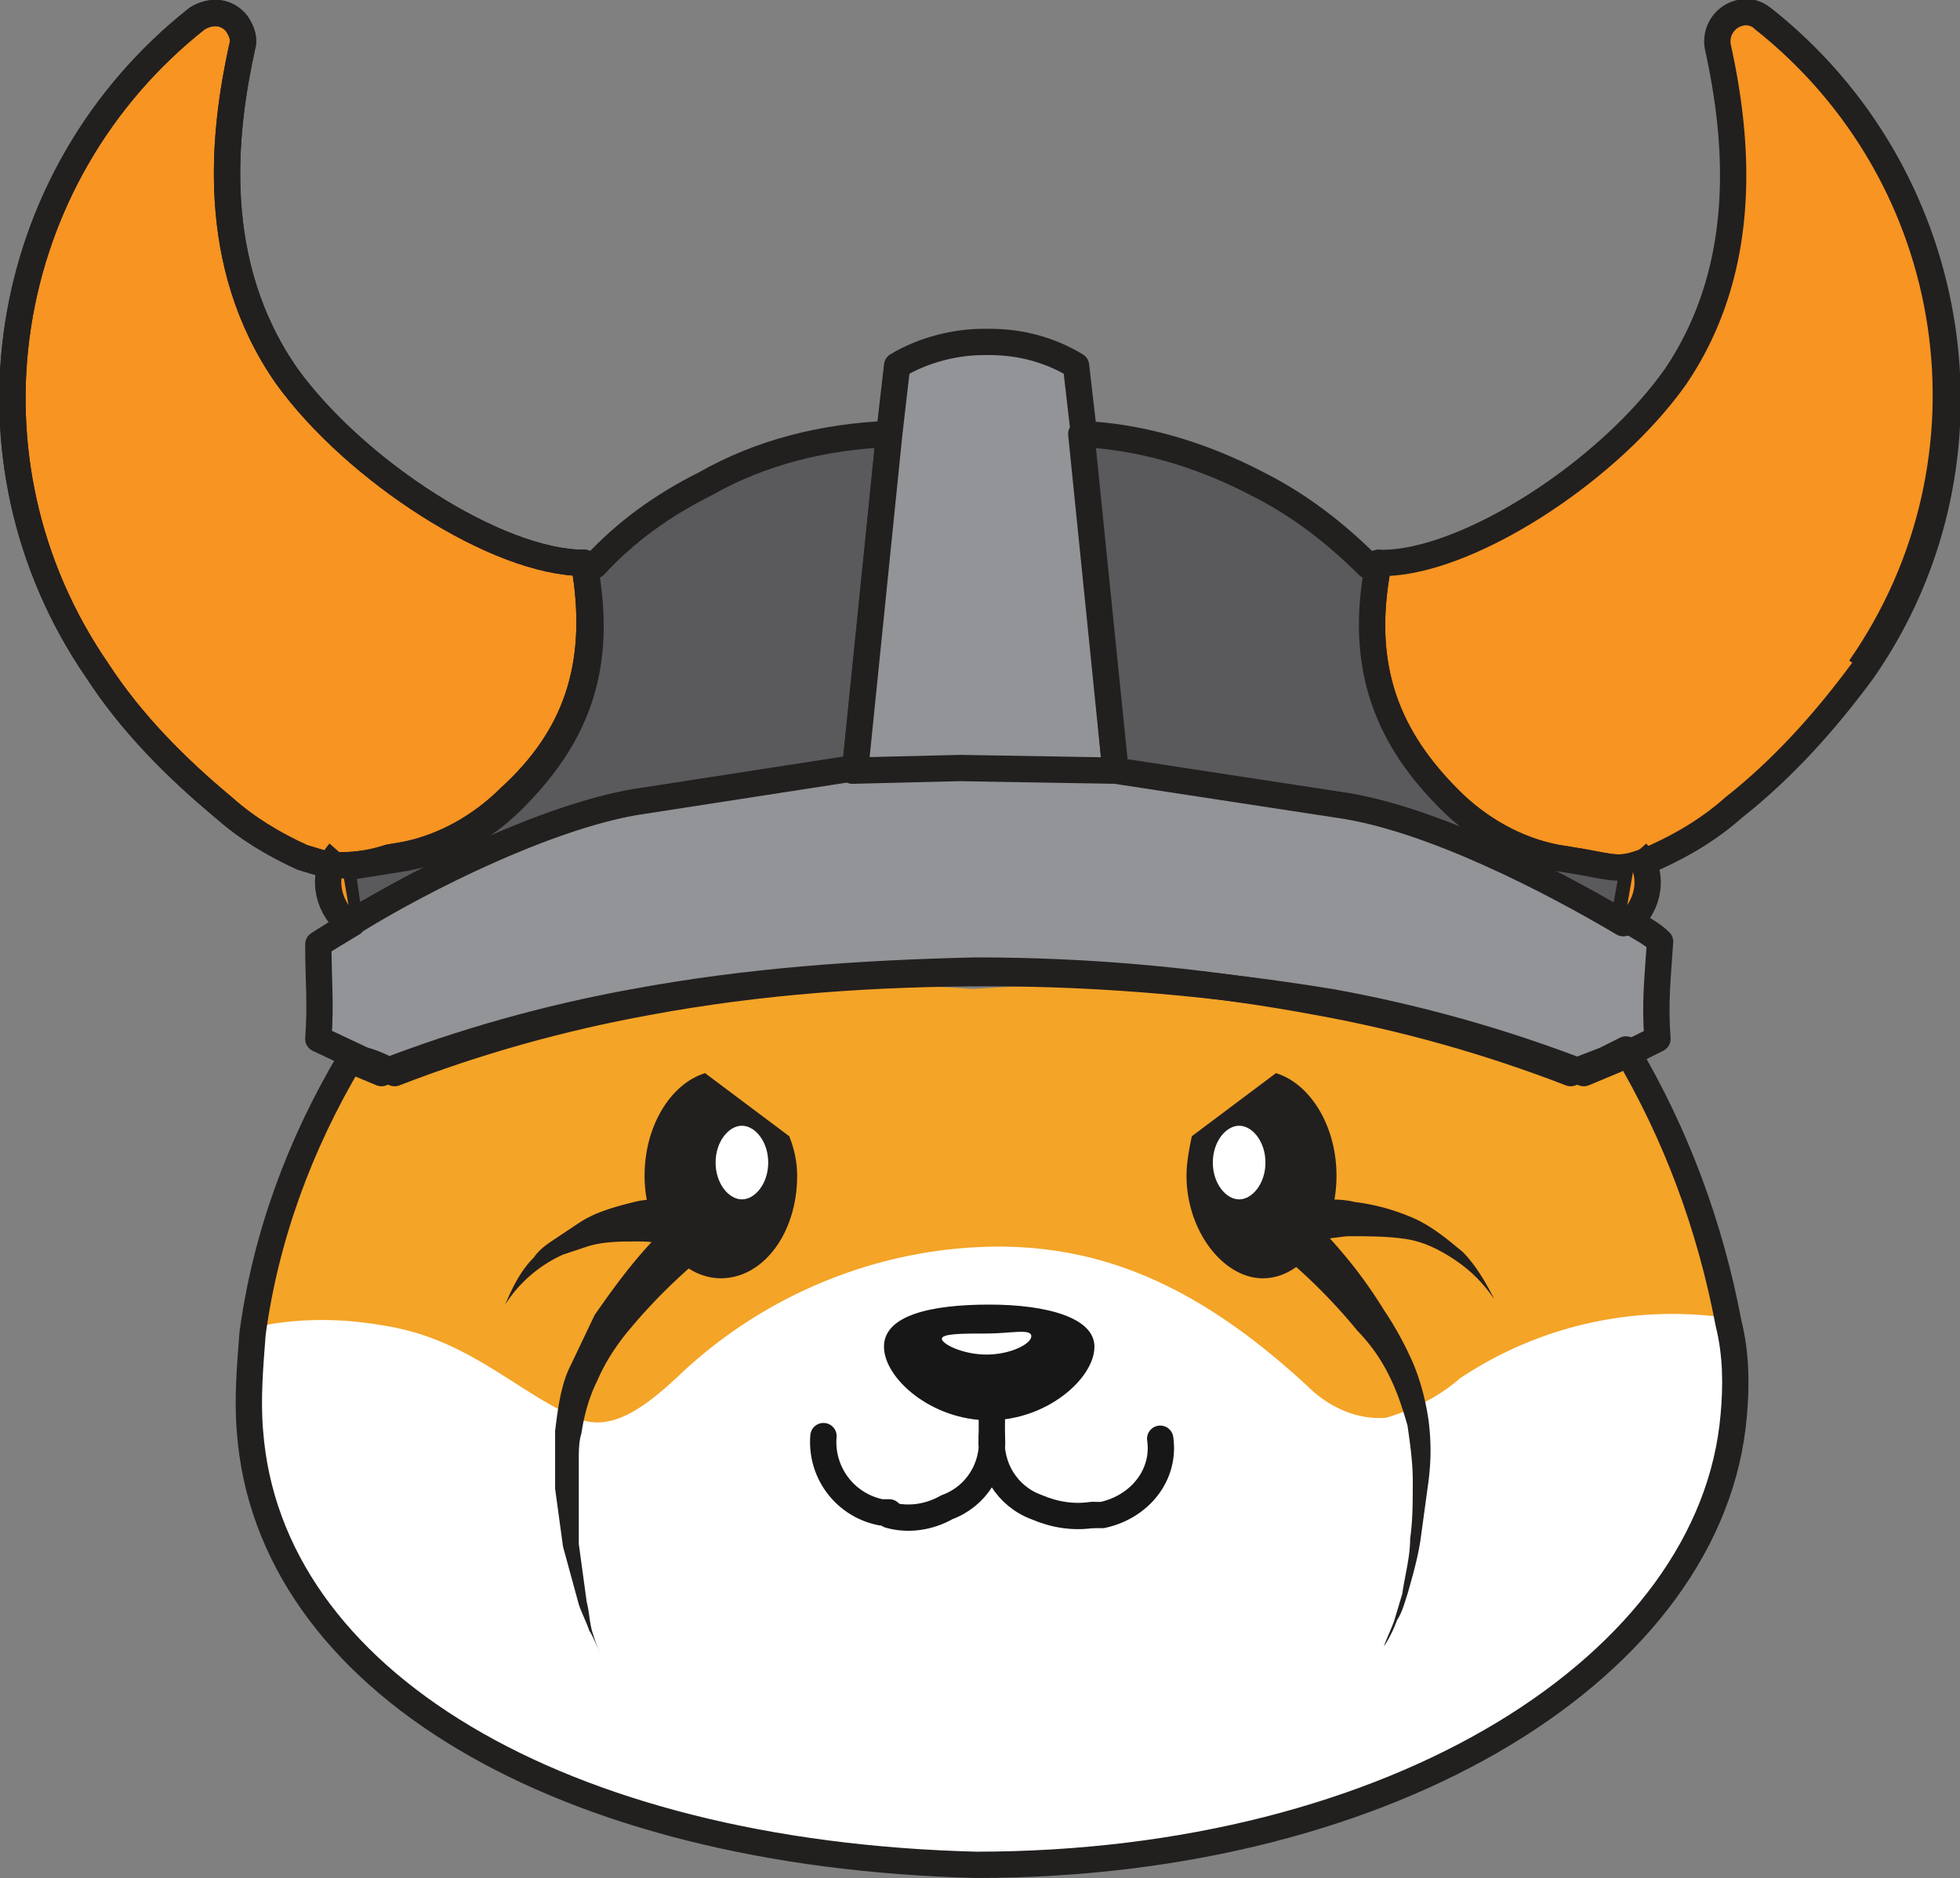 <svg xmlns="http://www.w3.org/2000/svg" xmlns:xlink="http://www.w3.org/1999/xlink" viewBox="0 0 74.5 71.4" xmlns:v="https://vecta.io/nano"><rect x="0" y="0" width="74.5" height="71.4" fill="#808080" stroke="none"/><style><![CDATA[.H{fill:none}.I{stroke:#221f1f}.J{stroke-linejoin:round}.K{fill:#f79422}.L{stroke-linecap:round}.M{fill:#221f1f}.N{stroke-miterlimit:10}]]></style><path d="M65.9 53.7c-.8 9.5-12 17.5-28.8 17.1h0c-15.8-.4-26.9-7-27.7-16.5-.1-1.2 0-2.4.1-3.7.5-3.7 1.8-7.2 3.7-10.4l1.2.5c3.1-1.2 6.3-2.1 9.6-2.7 4.3-.6 8.7-.7 13-.4h0c4.3-.3 8.7-.2 13 .4 3.3.6 6.5 1.5 9.6 2.7l1.2-.5.8-.4c1.9 3.2 3.2 6.7 3.9 10.4.2 1.1.3 2.3.2 3.4" fill="#f4a427"/><path d="M65.9 53.7c-.8 9.4-11.9 17.1-28.8 17h0c-15.8-.4-26.9-7-27.7-16.5-.1-1.2 0-2.4.1-3.7 1.7-.4 3.4-.4 5.1-.1 3.2.5 5 2.5 7.3 3.5 1.3.6 2.6-.4 3.8-1.5 3.2-3.1 7.5-4.9 11.9-5 4.5-.1 8.2 1.7 12.1 5.3.8.8 1.9 1.3 3 1.2 1-.3 2-.8 2.8-1.5a14.51 14.51 0 0 1 10.1-2.3c.3 1.3.4 2.4.3 3.6" fill="#fff"/><path d="M19.4 30.3c-1.1 1.1-2.5 1.9-4 2.2l-.6.1c-.6.2-1.2.3-1.9.3h-.4l-1-.3c-1.1-.5-2.1-1.1-3-1.9-1.8-1.5-3.5-3.2-4.8-5.2C-1.8 17.5-.1 6.7 7.5.7 8 .4 8.6.4 9 .9c.2.3.3.6.2.9C8.5 5 7.9 10 10.9 14.3c2.6 3.6 8 7.1 11.3 7.1.7 4-.4 6.7-2.8 8.9" class="K"/><use xlink:href="#A" class="H I J"/><path d="M33.8 16.5l-1.3 12.8h-.1L24 30.6c-3.4.5-8 2.9-10.7 4.5L13 33l1.9-.3.6-.1c1.5-.3 2.9-1.1 4-2.2 2.3-2.3 3.5-4.9 2.7-9l.4.1c1.2-1.3 2.6-2.3 4.2-3.1 2.1-1.2 4.5-1.8 7-1.9" fill="#5a595c"/><path d="M33.8 16.5l-1.3 12.8h-.1L24 30.6c-3.4.5-8 2.9-10.7 4.5L13 33l1.9-.3.6-.1c1.5-.3 2.9-1.1 4-2.2 2.3-2.3 3.5-4.9 2.7-9l.4.1c1.2-1.3 2.6-2.3 4.2-3.1 2.1-1.2 4.5-1.8 7-1.9z" class="H I J"/><path d="M63 39.5l-.8.4h0l-.8.4-1.2.5c-3.1-1.2-6.3-2.1-9.6-2.7-4.3-.8-8.6-1.2-13-1.2h0c-4.4 0-8.7.3-13 1.2-3.3.6-6.5 1.5-9.6 2.7-.4-.2-.8-.4-1.2-.5l-1.7-.8c.1-1.4 0-2.2 0-3.6.3-.2.8-.5 1.3-.8l.1-.1c2.6-1.6 7.2-3.9 10.6-4.5l8.4-1.3c1.3-.1 2.7-.1 4.1-.1 2.1 0 4 0 5.9.1l8.5 1.3c3.5.5 8.1 2.9 10.8 4.5h.1c.5.3.9.5 1.2.8-.1 1.5-.2 2.3-.1 3.7" fill="#929497"/><path d="M63 39.5l-.8.4h0l-.8.4-1.2.5c-3.1-1.2-6.3-2.1-9.6-2.7-4.3-.7-8.6-1.1-13-1.1h0c-4.4 0-8.7.3-13 1.1-3.3.6-6.5 1.5-9.6 2.7-.4-.2-.8-.4-1.2-.5l-1.7-.8c.1-1.4 0-2.2 0-3.6.3-.2.8-.5 1.3-.8l.1-.1c2.6-1.6 7.2-3.9 10.6-4.5l8.4-1.3c1.3-.1 2.7-.1 4.1-.1 2.1 0 4 0 5.9.1l8.5 1.3c3.5.5 8.1 2.9 10.8 4.5h.1c.5.3.9.5 1.2.8-.1 1.5-.2 2.3-.1 3.7z" class="H I J"/><use xlink:href="#B" fill="#929497"/><g class="H I J"><use xlink:href="#B"/><path d="M62.2 39.9h0" class="L"/><path d="M65.9 53.8c-.8 9.5-12.9 17.1-28.8 17.1h0c-15.8-.4-26.9-7-27.6-16.5-.1-1.2 0-2.4.1-3.7.5-3.7 1.8-7.2 3.7-10.4l1.2.5c3.1-1.2 6.3-2.1 9.6-2.7 4.3-.8 8.6-1.1 13-1.2h0c4.4 0 8.7.4 13 1.2 3.3.6 6.5 1.5 9.6 2.7l1.3-.5.8-.4c1.9 3.2 3.2 6.7 3.9 10.4.3 1.2.3 2.4.2 3.5z"/></g><path d="M70.8 25.5c-1.4 1.9-3 3.7-4.9 5.2-.9.8-1.9 1.4-3 1.9l-.5.2-.3.1c-.7.2-1.1 0-2.4-.2l-.6-.1c-1.5-.3-2.9-1.1-4-2.2-2.3-2.3-3.5-4.9-2.7-9 3.2.1 8.7-3.4 11.3-7.1C66.6 10 66 5 65.3 1.8a1.11 1.11 0 0 1 .8-1.3.96.96 0 0 1 .9.2c7.6 6 9.3 16.9 3.8 24.8" class="K"/><path d="M70.8 25.5c-1.4 1.9-3 3.7-4.9 5.2-.9.8-1.9 1.4-3 1.9l-.5.2-.3.1c-.7.2-1.1 0-2.4-.2l-.6-.1c-1.5-.3-2.9-1.1-4-2.2-2.3-2.3-3.5-4.9-2.7-9 3.2.1 8.7-3.4 11.3-7.1C66.6 10 66 5 65.3 1.8a1.11 1.11 0 0 1 .8-1.3.96.96 0 0 1 .9.2c7.6 6 9.3 16.9 3.8 24.8z" class="H I J"/><path d="M62.1 32.9l-.4 2.2c-2.7-1.6-7.3-4-10.8-4.5l-8.5-1.3-1.3-12.8c2.3.1 4.6.8 6.7 1.9 1.6.8 3 1.9 4.2 3.1l.4-.1c-.8 4 .4 6.7 2.7 9 1.1 1.1 2.5 1.9 4 2.2.1 0 .5.2.6.2.8.3 1.6.3 2.4.1" fill="#5a595c"/><g class="H I J"><path d="M62.1 32.9l-.4 2.2c-2.7-1.6-7.3-4-10.8-4.5l-8.5-1.3-1.3-12.8c2.3.1 4.6.8 6.7 1.9 1.6.8 3 1.9 4.2 3.1l.4-.1c-.8 4 .4 6.7 2.7 9 1.1 1.1 2.5 1.9 4 2.2l.6.1c1.3.2 1.7.4 2.4.2z"/><path d="M41.1 16.5h-.4"/></g><path d="M62.2 32.4c.7.8.5 2-.3 2.7l-.2.2" class="K"/><path d="M62.2 32.4c.7.8.5 2-.3 2.7l-.2.2" class="H I N"/><path d="M12.9 32.4c-.7.8-.5 2 .3 2.7l.2.2" class="K"/><g class="H"><path d="M12.9 32.4c-.7.8-.5 2 .3 2.7l.2.2" class="I N"/><path d="M33.8 57.6c.7.2 1.5.1 2.2-.3 1.1-.4 1.8-1.5 1.7-2.7-.1 1.2.6 2.3 1.7 2.7.7.3 1.4.4 2.1.3" stroke="#171717" class="J L"/></g><path d="M41.6 51.2c0 1.2-1.8 2.8-4 2.8s-4-1.6-4-2.8 1.8-1.6 4-1.6 4 .5 4 1.6" fill="#171717"/><path d="M39.2 50.8c0 .3-.8.7-1.7.7s-1.7-.4-1.7-.6.8-.2 1.7-.2 1.7-.2 1.7.1" fill="#fff"/><g class="H J"><path d="M31.3 54.6a2.72 2.72 0 0 0 2.2 2.9h.3m3.9-4.3v1.4m3.9 3h.3c1.4-.3 2.4-1.5 2.2-2.9" stroke="#171717" class="L"/><g class="I"><path d="M67 .7c7.6 6 9.2 16.8 3.7 24.7"/><use xlink:href="#A"/></g></g><path d="M30.3 44.7c0 2.2-1.3 3.9-2.9 3.9s-2.9-1.8-2.9-3.9c0-1.9 1-3.5 2.3-3.9l3.2 2.4c.2.5.3 1 .3 1.5z" class="M"/><path d="M29.2 44.2c0 .8-.5 1.4-1 1.4s-1-.6-1-1.4.5-1.4 1-1.4 1 .6 1 1.4" fill="#fff"/><g class="M"><path d="M26.8 47.7c-1.1.9-2.1 1.9-3 3-.4.5-.8 1.1-1.1 1.8-.3.6-.5 1.3-.6 2-.1.3-.1.7-.1 1v.5.5 2.2l.3 2.2c.1.4.1.7.2 1.1.1.3.2.7.4 1-.2-.3-.3-.7-.5-1-.1-.3-.3-.7-.4-1l-.6-2.2-.3-2.2v-.5-.6-1.1c.1-.8.2-1.6.5-2.3l1-2.1c.9-1.3 1.8-2.5 2.9-3.5a1.05 1.05 0 0 1 1.3 0c.3.2.4.8 0 1.2h0 0z"/><path d="M26.1 47.4h-.2-.1-.2l-.5-.1c-.3-.1-.6-.1-.9-.1-.6 0-1.3 0-1.9.2l-.9.3a5.1 5.1 0 0 0-2.2 1.9c.3-.7.6-1.3 1.1-1.8.2-.3.5-.5.8-.7l.9-.6c.6-.4 1.3-.6 2.1-.8.4-.1.7-.1 1.1-.1h.6.4 0c.5 0 .9.4 1 .9s-.5.9-1.1.9h0m24.7-2.7c0 2.2-1.3 3.9-2.8 3.9s-2.9-1.8-2.9-3.9c0-.5.1-1 .2-1.5l3.2-2.4c1.3.4 2.3 2 2.3 3.9z"/></g><path d="M46.1 44.2c0 .8.5 1.4 1 1.4s1-.6 1-1.4-.5-1.4-1-1.4-1 .6-1 1.4" fill="#fff"/><g class="M"><path d="M49.8 46.3c1.1 1.1 2 2.2 2.8 3.5a12.81 12.81 0 0 1 1.1 2c.3.7.5 1.5.6 2.2.1.8.1 1.5 0 2.3l-.3 2.2c-.1.7-.3 1.4-.5 2.1-.1.3-.2.7-.4 1a4.67 4.67 0 0 1-.5 1c.1-.3.3-.7.4-1l.3-1c.1-.7.3-1.4.3-2.1.1-.7.1-1.4.1-2.2 0-.7-.1-1.4-.2-2.1-.2-.7-.4-1.3-.7-1.9a6.57 6.57 0 0 0-1.2-1.7c-.9-1.1-1.9-2.1-3-3h0a.85.85 0 0 1 0-1.3c.3-.3.8-.4 1.2-.1v.1"/><path d="M49.2 45.6h0 .5.6c.4 0 .8 0 1.2.1.8.1 1.5.3 2.2.6s1.3.8 1.9 1.3c.5.5.9 1.2 1.2 1.8-.4-.6-.9-1.1-1.5-1.5s-1.2-.7-1.9-.8-1.4-.1-2.1-.1c-.3 0-.7.1-1 .1l-.5.1h-.2-.1-.1-.1c-.5.1-1-.3-1-.8-.1-.5.3-1 .8-1h.2"/></g><defs><path id="A" d="M19.4 30.3c-1.1 1.1-2.5 1.9-4 2.2l-.6.1c-.6.2-1.2.3-1.9.3h-.4l-1-.3c-1.1-.5-2.1-1.1-3-1.9-1.8-1.5-3.5-3.2-4.8-5.2C-1.8 17.5-.1 6.7 7.5.7 8 .4 8.6.4 9 .9c.2.3.3.6.2.9C8.5 5 7.9 10 10.9 14.3c2.6 3.6 8 7.1 11.3 7.1.7 4-.4 6.7-2.8 8.9z"/><path id="B" d="M42.4 29.3l-5.9-.1-4.1.1h.1l1.3-12.8.3-2.6c1-.6 2.2-.9 3.3-.9h.2c1.2 0 2.3.3 3.3.9l.3 2.6v.1l1.2 12.7z"/></defs></svg>
